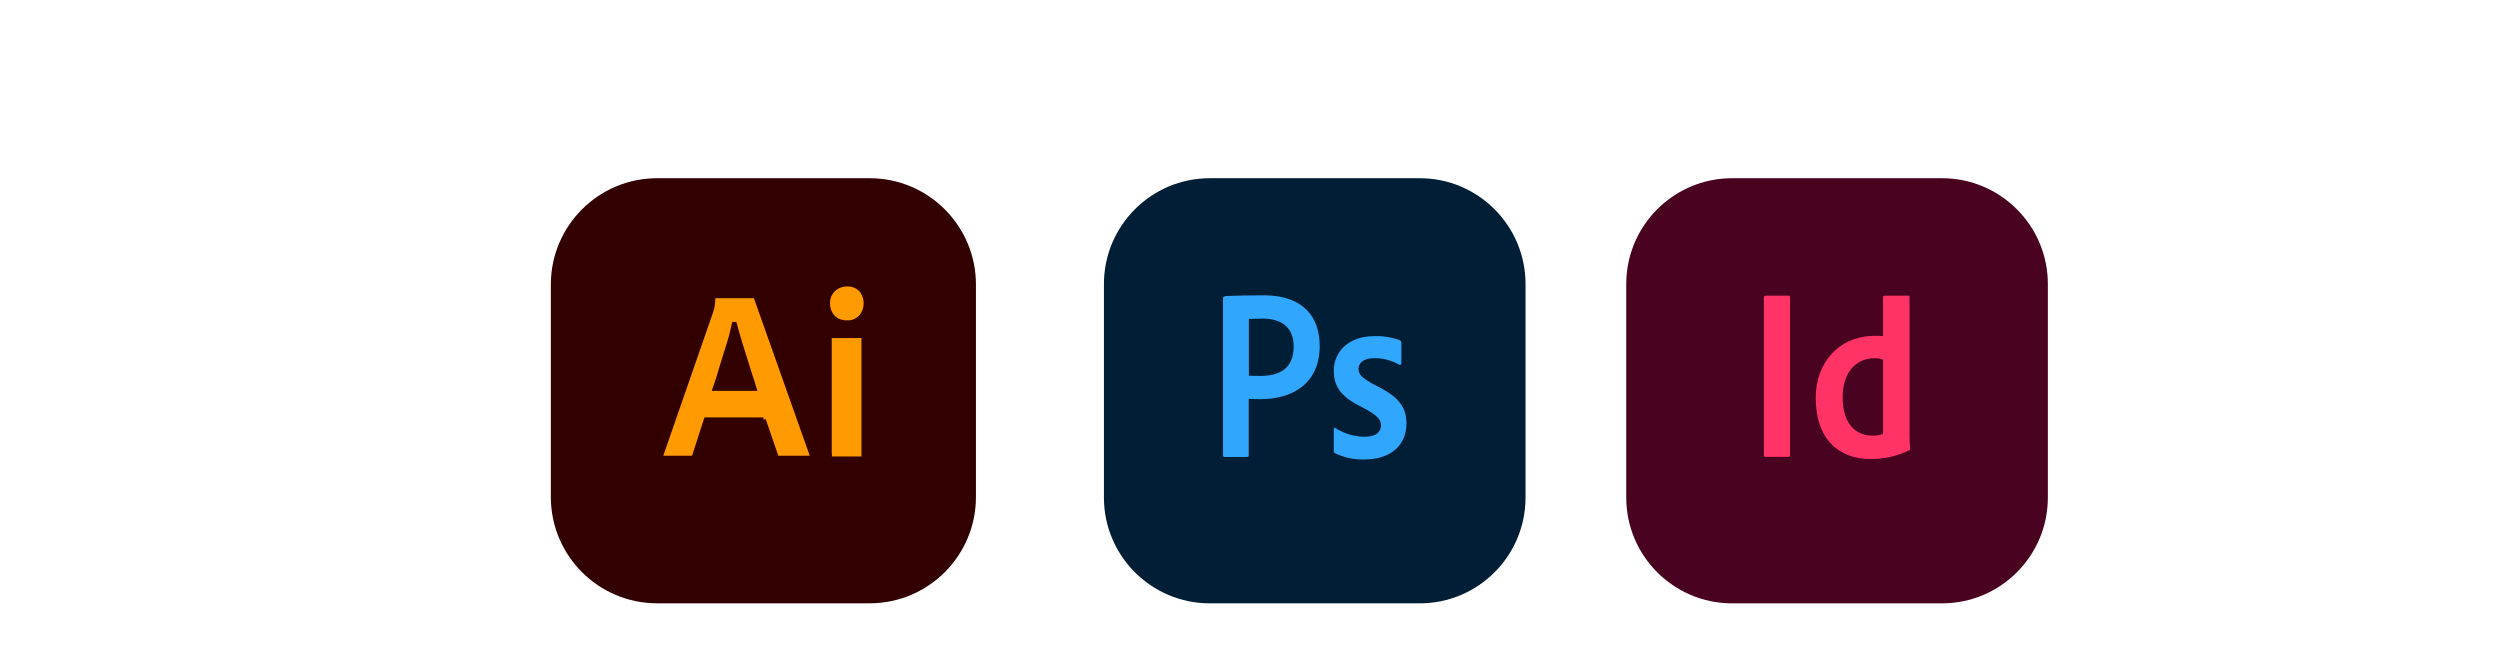 <?xml version="1.0" encoding="UTF-8" standalone="no"?><!-- Generator: Gravit.io --><svg xmlns="http://www.w3.org/2000/svg" xmlns:xlink="http://www.w3.org/1999/xlink" style="isolation:isolate" viewBox="0 0 560 150" width="560pt" height="150pt"><defs><clipPath id="_clipPath_KTDwKadt1KfiHzHEk2gZkyoc8vWiR3mV"><rect width="560" height="150"/></clipPath></defs><g clip-path="url(#_clipPath_KTDwKadt1KfiHzHEk2gZkyoc8vWiR3mV)"><g><g><g filter="url(#zEFzpzrYM6MlUJUE22WwSBaayUNGqB8F)"><path d="M 147.195 36.92 L 194.805 36.92 C 207.943 36.92 218.61 47.587 218.61 60.725 L 218.61 108.335 C 218.61 121.473 207.943 132.14 194.805 132.14 L 147.195 132.14 C 134.057 132.14 123.39 121.473 123.39 108.335 L 123.39 60.725 C 123.39 47.587 134.057 36.92 147.195 36.92 Z" style="stroke:none;fill:#330000;stroke-miterlimit:10;"/></g><defs><filter id="zEFzpzrYM6MlUJUE22WwSBaayUNGqB8F" x="-200%" y="-200%" width="400%" height="400%" filterUnits="objectBoundingBox" color-interpolation-filters="sRGB"><feGaussianBlur xmlns="http://www.w3.org/2000/svg" in="SourceGraphic" stdDeviation="3"/><feOffset xmlns="http://www.w3.org/2000/svg" dx="0" dy="3" result="pf_100_offsetBlur"/><feFlood xmlns="http://www.w3.org/2000/svg" flood-color="#000000" flood-opacity="0.161"/><feComposite xmlns="http://www.w3.org/2000/svg" in2="pf_100_offsetBlur" operator="in" result="pf_100_dropShadow"/><feBlend xmlns="http://www.w3.org/2000/svg" in="SourceGraphic" in2="pf_100_dropShadow" mode="normal"/></filter></defs></g><g><path d=" M 171.018 94.025 L 158.186 94.025 L 155.564 102.132 C 155.503 102.438 155.219 102.647 154.909 102.614 L 148.42 102.614 C 148.04 102.614 147.938 102.407 148.04 101.994 L 159.148 70.018 C 159.251 69.673 159.355 69.293 159.493 68.88 C 159.632 68.14 159.701 67.39 159.7 66.637 C 159.677 66.457 159.798 66.291 159.977 66.258 L 168.904 66.258 C 169.179 66.258 169.317 66.362 169.35 66.533 L 181.94 102.062 C 182.044 102.441 181.94 102.614 181.595 102.614 L 174.385 102.614 C 174.133 102.638 173.9 102.478 173.833 102.235 L 171.006 94.025 L 171.018 94.025 Z  M 160.187 87.023 L 168.948 87.023 C 168.742 86.299 168.465 85.437 168.155 84.54 C 167.844 83.609 167.535 82.606 167.224 81.573 C 166.879 80.504 166.569 79.47 166.224 78.4 C 165.879 77.33 165.568 76.33 165.293 75.329 C 165.018 74.364 164.777 73.466 164.534 72.639 L 164.466 72.639 C 164.156 74.143 163.765 75.628 163.293 77.089 C 162.775 78.745 162.252 80.47 161.707 82.194 C 161.215 83.954 160.704 85.574 160.187 87.023 L 160.187 87.023 Z " fill="rgb(255,154,0)" vector-effect="non-scaling-stroke" stroke-width="1.066" stroke="rgb(51,0,0)" stroke-linejoin="miter" stroke-linecap="butt" stroke-miterlimit="10"/><path d=" M 189.645 72.294 C 188.502 72.319 187.396 71.884 186.576 71.087 C 185.785 70.223 185.365 69.084 185.403 67.914 C 185.362 66.761 185.813 65.645 186.644 64.845 C 187.474 64.061 188.574 63.628 189.715 63.636 C 190.885 63.576 192.026 64.015 192.853 64.845 C 194.399 66.65 194.37 69.322 192.784 71.093 C 191.962 71.931 190.817 72.371 189.645 72.3 L 189.645 72.294 Z  M 185.777 102.236 L 185.777 75.674 C 185.777 75.331 185.915 75.192 186.223 75.192 L 193.054 75.192 C 193.365 75.192 193.5 75.365 193.5 75.674 L 193.5 102.236 C 193.5 102.615 193.363 102.788 193.054 102.788 L 186.293 102.788 C 186.147 102.798 186.005 102.742 185.906 102.634 C 185.806 102.527 185.761 102.381 185.783 102.236 L 185.777 102.236 Z " fill="rgb(255,154,0)" vector-effect="non-scaling-stroke" stroke-width="1.066" stroke="rgb(51,0,0)" stroke-linejoin="miter" stroke-linecap="butt" stroke-miterlimit="10"/></g></g><g><g filter="url(#LOBgAsBknbCAGzT7ZFRSCVkMdpogY8Qo)"><defs><linearGradient id="_lgradient_1" x1="0" y1="0.5" x2="0.5" y2="1.366"><stop offset="0%" style="stop-color:#001E36"/><stop offset="100%" style="stop-color:#001E36"/></linearGradient></defs><path d="M 270.988 36.92 L 318.012 36.92 C 331.097 36.92 341.72 47.544 341.72 60.629 L 341.72 108.441 C 341.72 121.526 331.097 132.15 318.012 132.15 L 270.988 132.15 C 257.903 132.15 247.28 121.526 247.28 108.441 L 247.28 60.629 C 247.28 47.544 257.903 36.92 270.988 36.92 Z" style="stroke:none;fill:url(#_lgradient_1);stroke-miterlimit:10;"/></g><defs><filter id="LOBgAsBknbCAGzT7ZFRSCVkMdpogY8Qo" x="-200%" y="-200%" width="400%" height="400%" filterUnits="objectBoundingBox" color-interpolation-filters="sRGB"><feGaussianBlur xmlns="http://www.w3.org/2000/svg" in="SourceGraphic" stdDeviation="3"/><feOffset xmlns="http://www.w3.org/2000/svg" dx="0" dy="3" result="pf_100_offsetBlur"/><feFlood xmlns="http://www.w3.org/2000/svg" flood-color="#000000" flood-opacity="0.161"/><feComposite xmlns="http://www.w3.org/2000/svg" in2="pf_100_offsetBlur" operator="in" result="pf_100_dropShadow"/><feBlend xmlns="http://www.w3.org/2000/svg" in="SourceGraphic" in2="pf_100_dropShadow" mode="normal"/></filter></defs><g><path d=" M 307.752 80.231 C 305.179 80.231 304.301 81.544 304.301 82.628 C 304.301 83.809 304.891 84.63 308.338 86.437 C 313.45 88.932 315.046 91.329 315.046 94.842 C 315.046 100.096 311.074 102.918 305.701 102.918 C 303.395 103.003 301.104 102.519 299.026 101.508 C 298.797 101.409 298.765 101.244 298.765 100.981 L 298.765 96.154 C 298.765 95.825 298.927 95.727 299.156 95.891 C 301.108 97.156 303.381 97.827 305.701 97.825 C 308.273 97.825 309.348 96.742 309.348 95.264 C 309.348 94.081 308.599 93.033 305.31 91.324 C 300.686 89.093 298.766 86.826 298.766 83.05 C 298.766 78.814 302.055 75.301 307.754 75.301 C 309.738 75.215 311.719 75.527 313.583 76.221 C 313.8 76.364 313.925 76.615 313.907 76.877 L 313.907 81.375 C 313.907 81.637 313.745 81.802 313.419 81.704 C 311.697 80.704 309.74 80.194 307.754 80.226 L 307.752 80.231 Z " fill="rgb(48,166,253)"/><path d=" M 283.071 66.146 C 279.847 66.146 276.754 66.212 274.671 66.31 C 274.41 66.31 273.955 66.475 273.955 66.704 L 273.955 66.704 L 273.955 101.967 C 273.955 102.265 274.085 102.362 274.346 102.362 L 279.328 102.362 C 279.623 102.362 279.719 102.231 279.719 101.967 L 279.719 89.357 C 280.604 89.357 281.022 89.423 282.258 89.423 C 289.617 89.423 295.61 85.843 295.61 77.505 C 295.605 71.135 292.092 66.146 283.071 66.146 Z  M 282.387 84.205 C 281.085 84.205 280.498 84.205 279.748 84.139 L 279.748 71.465 C 280.339 71.433 281.572 71.367 282.875 71.367 C 287.206 71.367 289.778 73.47 289.778 77.639 C 289.78 82.857 286.198 84.203 282.387 84.203 L 282.387 84.205 Z " fill="rgb(48,166,253)"/></g></g><g><g><g filter="url(#LtxrsLTIGtibveSwIIT5AfVHwqG49BMh)"><path d="M 387.988 36.92 L 435.012 36.92 C 448.097 36.92 458.72 47.544 458.72 60.629 L 458.72 108.441 C 458.72 121.526 448.097 132.15 435.012 132.15 L 387.988 132.15 C 374.903 132.15 364.28 121.526 364.28 108.441 L 364.28 60.629 C 364.28 47.544 374.903 36.92 387.988 36.92 Z" style="stroke:none;fill:#49021F;stroke-miterlimit:10;"/></g><defs><filter id="LtxrsLTIGtibveSwIIT5AfVHwqG49BMh" x="-200%" y="-200%" width="400%" height="400%" filterUnits="objectBoundingBox" color-interpolation-filters="sRGB"><feGaussianBlur xmlns="http://www.w3.org/2000/svg" in="SourceGraphic" stdDeviation="3"/><feOffset xmlns="http://www.w3.org/2000/svg" dx="0" dy="3" result="pf_100_offsetBlur"/><feFlood xmlns="http://www.w3.org/2000/svg" flood-color="#000000" flood-opacity="0.161"/><feComposite xmlns="http://www.w3.org/2000/svg" in2="pf_100_offsetBlur" operator="in" result="pf_100_dropShadow"/><feBlend xmlns="http://www.w3.org/2000/svg" in="SourceGraphic" in2="pf_100_dropShadow" mode="normal"/></filter></defs></g><g><path d=" M 427.732 97.19 L 427.732 66.49 C 427.732 66.326 427.667 66.226 427.406 66.226 L 422.13 66.226 C 422.042 66.221 421.956 66.253 421.893 66.316 C 421.831 66.379 421.798 66.466 421.804 66.555 L 421.804 75.289 C 421.231 75.234 420.655 75.213 420.079 75.224 L 420.079 75.224 C 411.841 75.224 406.695 81.324 406.728 89.179 C 406.728 98.34 411.873 102.838 419.068 102.838 C 422.019 102.839 424.933 102.178 427.599 100.904 C 427.828 100.773 427.894 100.738 427.894 100.509 C 427.766 99.408 427.712 98.299 427.732 97.19 Z  M 421.804 97.19 C 421.068 97.477 420.282 97.611 419.493 97.584 C 415.748 97.584 412.753 95.089 412.753 88.915 C 412.753 83.498 415.683 80.247 419.884 80.247 C 420.54 80.218 421.194 80.33 421.803 80.576 L 421.804 97.19 Z " fill="rgb(255,51,102)"/><path d=" M 400.966 101.917 C 400.966 102.246 400.901 102.344 400.542 102.344 L 395.525 102.344 C 395.2 102.344 395.102 102.18 395.102 101.917 L 395.102 66.653 C 395.102 66.325 395.264 66.226 395.525 66.226 L 400.573 66.226 C 400.834 66.226 400.964 66.325 400.964 66.621 L 400.966 101.917 Z " fill="rgb(255,51,102)"/></g></g></g></svg>